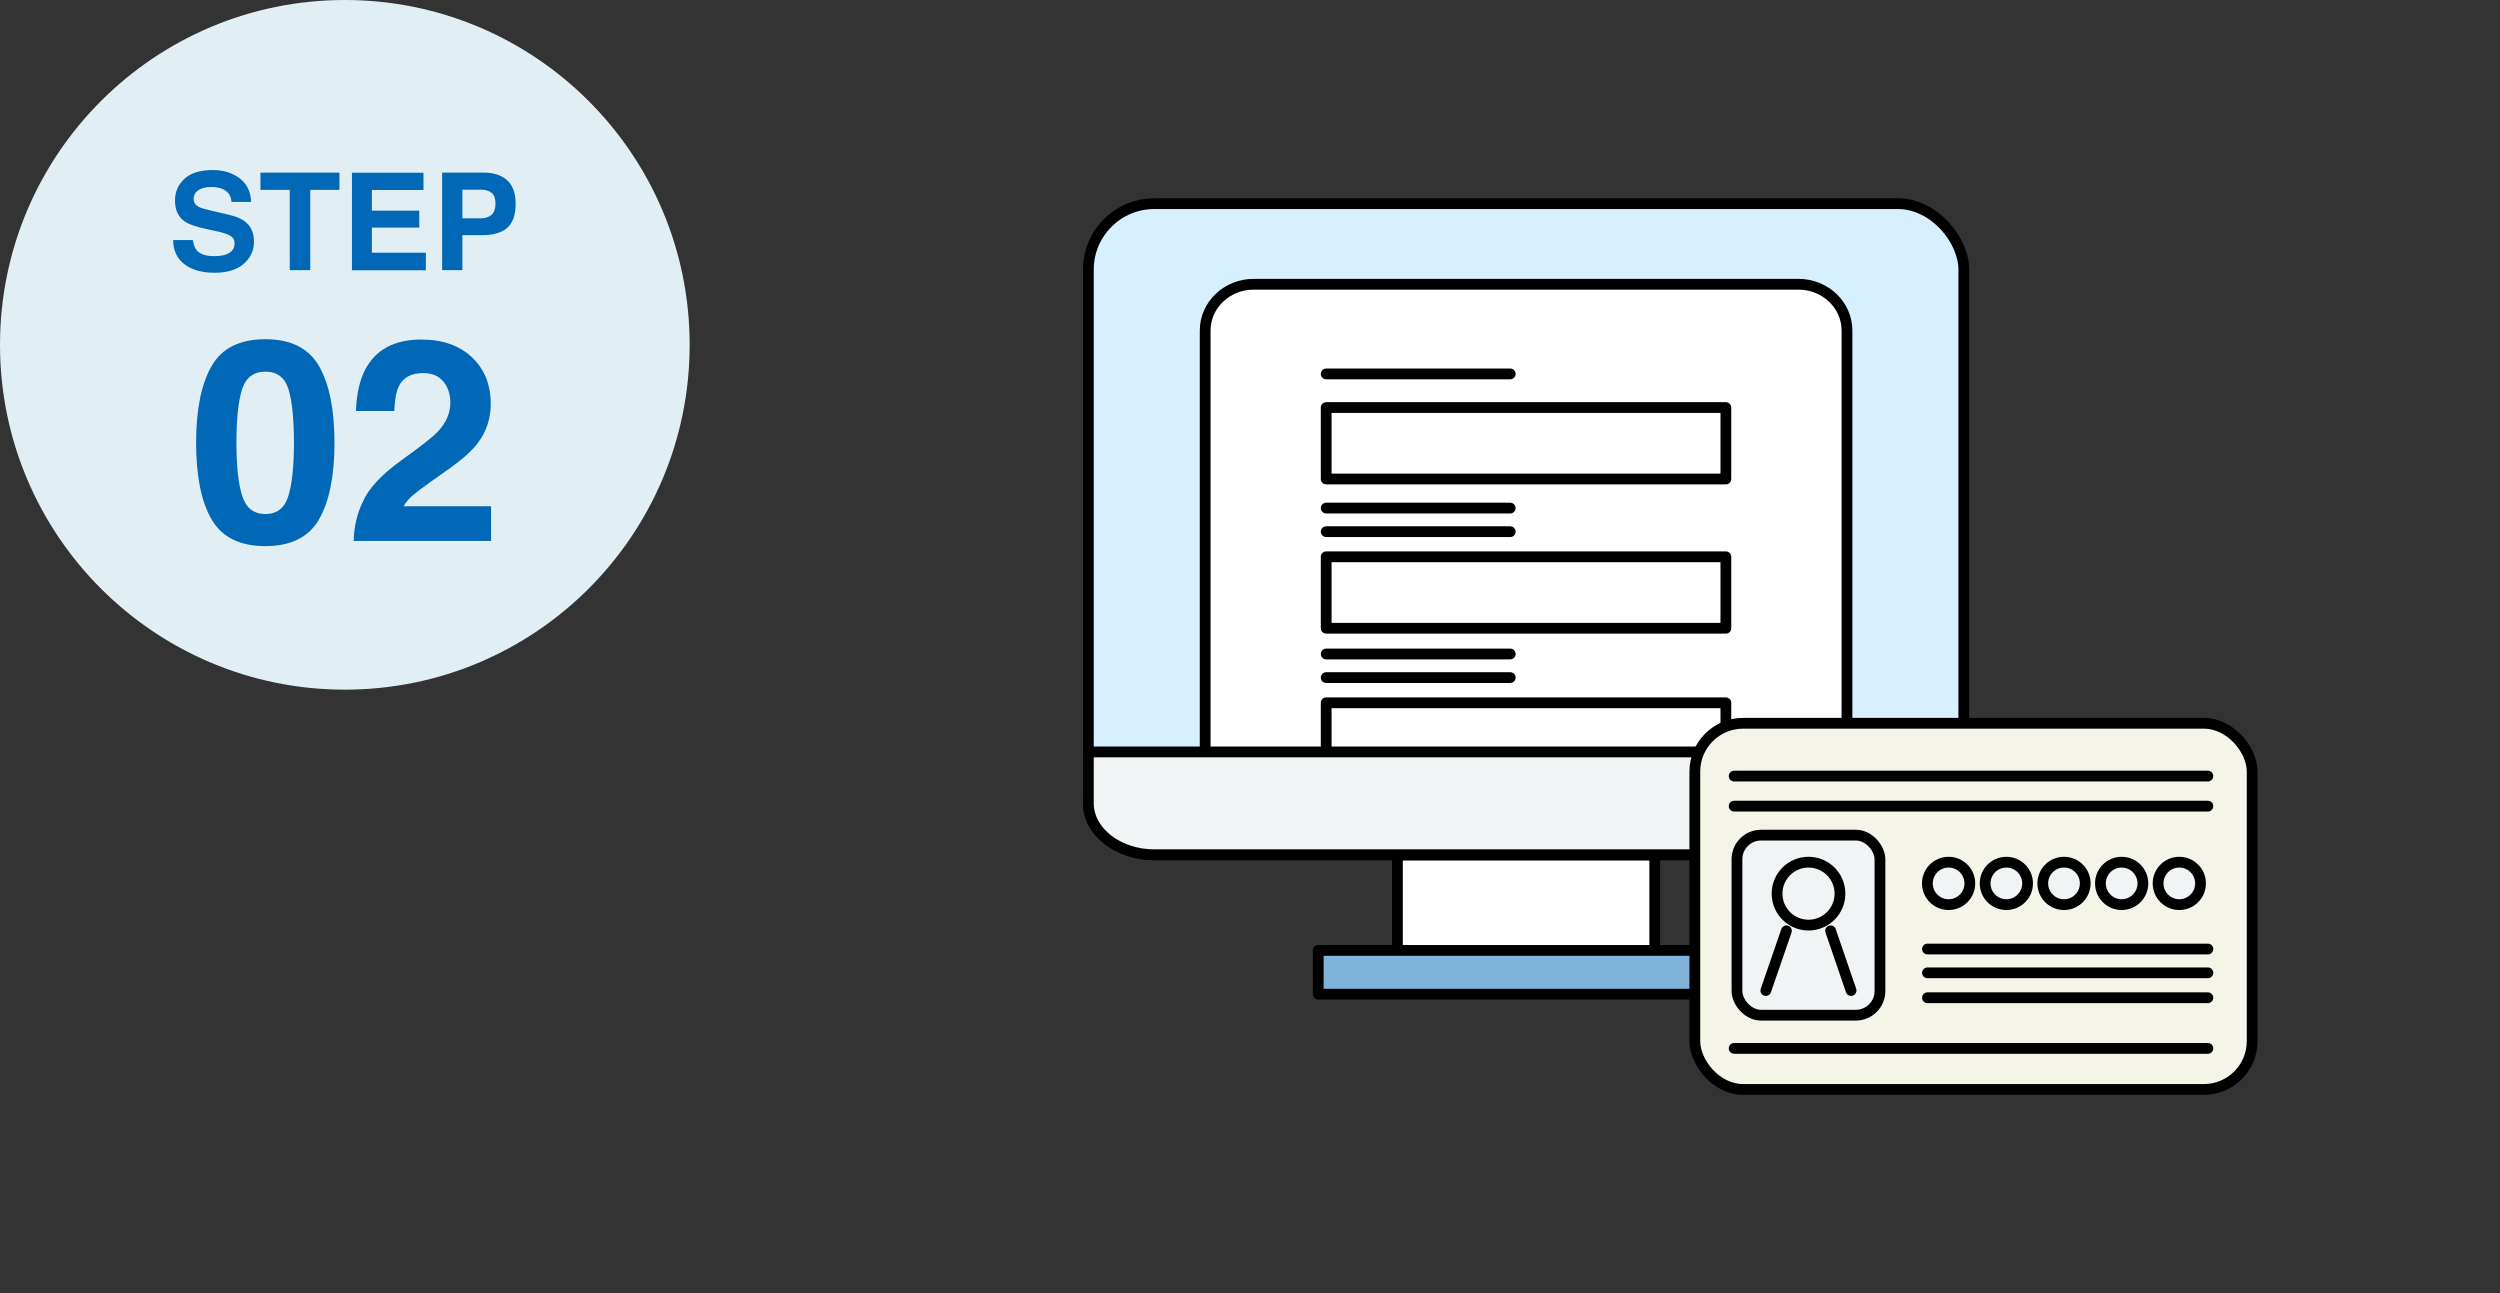 <?xml version="1.0" encoding="UTF-8"?><svg id="_イヤー_2" xmlns="http://www.w3.org/2000/svg" width="232" height="120" viewBox="0 0 232 120"><rect x="0" y="0" width="232" height="120" fill="#333333" stroke="none"/><defs><style>.cls-1{fill:#f0f4f4;}.cls-1,.cls-2,.cls-3,.cls-4,.cls-5{stroke:#000;stroke-linecap:round;stroke-linejoin:round;}.cls-6{fill:#0068b6;}.cls-2{fill:#fff;}.cls-7{fill:#d7f0ff;}.cls-3{fill:#80b3da;}.cls-4,.cls-8{fill:none;}.cls-5{fill:#f4f4e8;}.cls-9{fill:#e1eef3;}</style></defs><g id="_ンテンツ"><g><g><g><g><rect class="cls-7" x="101" y="18.9" width="81.24" height="60.42" rx="6.12" ry="6.12"/><rect class="cls-4" x="101" y="18.9" width="81.24" height="60.42" rx="6.12" ry="6.12"/></g><path class="cls-4" d="M182.24,69.78v4.77c0,2.62-2.76,4.77-6.12,4.77H107.12c-3.37,0-6.12-2.15-6.12-4.77v-4.77"/><rect class="cls-2" x="129.68" y="79.36" width="23.88" height="8.85" transform="translate(283.24 167.56) rotate(-180)"/><rect class="cls-3" x="122.33" y="88.21" width="38.58" height="4.06" transform="translate(283.24 180.47) rotate(-180)"/><path class="cls-2" d="M171.4,69.78V30.66c0-2.35-2.02-4.28-4.49-4.28h-50.58c-2.47,0-4.49,1.93-4.49,4.28v39.12"/><g><rect class="cls-4" x="123.07" y="37.82" width="37.09" height="6.63"/><line class="cls-4" x1="123.07" y1="34.7" x2="140.15" y2="34.7"/></g><g><rect class="cls-4" x="123.07" y="51.67" width="37.09" height="6.63"/><line class="cls-4" x1="123.07" y1="49.34" x2="140.15" y2="49.34"/><line class="cls-4" x1="123.07" y1="47.15" x2="140.15" y2="47.15"/></g><g><rect class="cls-4" x="123.07" y="65.22" width="37.09" height="6.63"/><line class="cls-4" x1="123.07" y1="62.88" x2="140.15" y2="62.88"/><line class="cls-4" x1="123.07" y1="60.69" x2="140.15" y2="60.69"/></g><path class="cls-1" d="M182.24,69.78v4.77c0,2.62-2.76,4.77-6.12,4.77H107.12c-3.37,0-6.12-2.15-6.12-4.77v-4.77h81.24Z"/></g><g><rect class="cls-5" x="157.28" y="67.12" width="51.72" height="33.98" rx="4.48" ry="4.48"/><line class="cls-4" x1="160.93" y1="72.02" x2="204.89" y2="72.02"/><line class="cls-4" x1="160.93" y1="74.81" x2="204.89" y2="74.81"/><line class="cls-4" x1="178.87" y1="88.07" x2="204.89" y2="88.07"/><line class="cls-4" x1="178.87" y1="90.28" x2="204.89" y2="90.28"/><line class="cls-4" x1="178.87" y1="92.59" x2="204.89" y2="92.59"/><line class="cls-4" x1="160.93" y1="97.29" x2="204.89" y2="97.29"/><g><circle class="cls-1" cx="180.83" cy="81.98" r="1.97"/><circle class="cls-1" cx="186.19" cy="81.98" r="1.97"/><circle class="cls-1" cx="191.54" cy="81.98" r="1.97"/><circle class="cls-1" cx="196.89" cy="81.98" r="1.97"/><circle class="cls-1" cx="202.24" cy="81.98" r="1.97"/></g><g><rect class="cls-1" x="161.19" y="77.5" width="13.27" height="16.71" rx="2.24" ry="2.24"/><g><circle class="cls-4" cx="167.83" cy="82.93" r="2.92"/><line class="cls-4" x1="165.78" y1="86.38" x2="163.87" y2="91.92"/><line class="cls-4" x1="169.88" y1="86.38" x2="171.78" y2="91.92"/></g></g></g></g><rect class="cls-8" x="56" width="176" height="120"/></g><g><g><circle class="cls-9" cx="32" cy="32" r="32"/><g><path class="cls-6" d="M17.9,22.28c.06,.41,.17,.72,.34,.93,.31,.37,.85,.56,1.61,.56,.46,0,.83-.05,1.11-.15,.54-.19,.81-.54,.81-1.05,0-.3-.13-.53-.4-.69-.26-.16-.68-.3-1.26-.42l-.98-.21c-.96-.21-1.62-.44-1.98-.69-.61-.42-.91-1.07-.91-1.96,0-.81,.3-1.48,.89-2.02s1.47-.8,2.63-.8c.96,0,1.79,.25,2.47,.76s1.04,1.24,1.07,2.2h-1.82c-.03-.54-.28-.93-.73-1.16-.3-.15-.68-.23-1.13-.23-.5,0-.9,.1-1.2,.29-.3,.2-.45,.47-.45,.82,0,.32,.15,.56,.44,.72,.19,.11,.59,.23,1.2,.37l1.59,.37c.7,.16,1.22,.38,1.56,.66,.54,.43,.81,1.04,.81,1.85s-.32,1.51-.96,2.06c-.64,.55-1.54,.82-2.71,.82s-2.13-.27-2.81-.81c-.68-.54-1.02-1.28-1.02-2.22h1.8Z"/><path class="cls-6" d="M31.5,16.02v1.6h-2.71v7.45h-1.9v-7.45h-2.72v-1.6h7.33Z"/><path class="cls-6" d="M39.3,17.63h-4.79v1.92h4.4v1.57h-4.4v2.33h5.01v1.63h-6.86v-9.05h6.64v1.6Z"/><path class="cls-6" d="M47.06,21.16c-.53,.44-1.29,.66-2.27,.66h-1.88v3.25h-1.88v-9.05h3.88c.9,0,1.61,.23,2.14,.7,.53,.47,.8,1.19,.8,2.17,0,1.07-.27,1.82-.79,2.26Zm-1.44-3.26c-.24-.2-.57-.3-1.01-.3h-1.7v2.66h1.7c.43,0,.77-.11,1.01-.33s.36-.56,.36-1.03-.12-.81-.36-1.01Z"/><path class="cls-6" d="M29.61,33.98c.95,1.67,1.43,4.04,1.43,7.11s-.48,5.44-1.43,7.1-2.62,2.49-4.99,2.49-4.03-.83-4.99-2.49-1.43-4.03-1.43-7.1,.48-5.44,1.43-7.11c.95-1.67,2.62-2.5,4.99-2.5s4.03,.83,4.99,2.5Zm-7.14,12.02c.35,1.13,1.07,1.7,2.16,1.7s1.8-.57,2.14-1.7c.34-1.13,.51-2.77,.51-4.91s-.17-3.9-.51-4.98c-.34-1.08-1.05-1.62-2.14-1.62s-1.81,.54-2.16,1.62c-.35,1.08-.53,2.74-.53,4.98s.18,3.78,.53,4.91Z"/><path class="cls-6" d="M33.68,46.56c.52-1.24,1.75-2.55,3.7-3.94,1.69-1.21,2.78-2.07,3.27-2.59,.76-.81,1.14-1.7,1.14-2.67,0-.79-.22-1.44-.65-1.96-.44-.52-1.06-.78-1.87-.78-1.11,0-1.87,.42-2.27,1.24-.23,.48-.37,1.24-.41,2.28h-3.56c.06-1.58,.35-2.86,.86-3.84,.98-1.86,2.71-2.79,5.2-2.79,1.97,0,3.54,.55,4.7,1.64,1.16,1.09,1.75,2.54,1.75,4.33,0,1.38-.41,2.6-1.23,3.67-.54,.71-1.43,1.5-2.66,2.37l-1.47,1.04c-.92,.65-1.54,1.12-1.88,1.41s-.62,.63-.85,1.01h8.12v3.22h-12.75c.03-1.33,.32-2.55,.86-3.66Z"/></g></g><rect class="cls-8" width="64" height="64"/></g></g></svg>